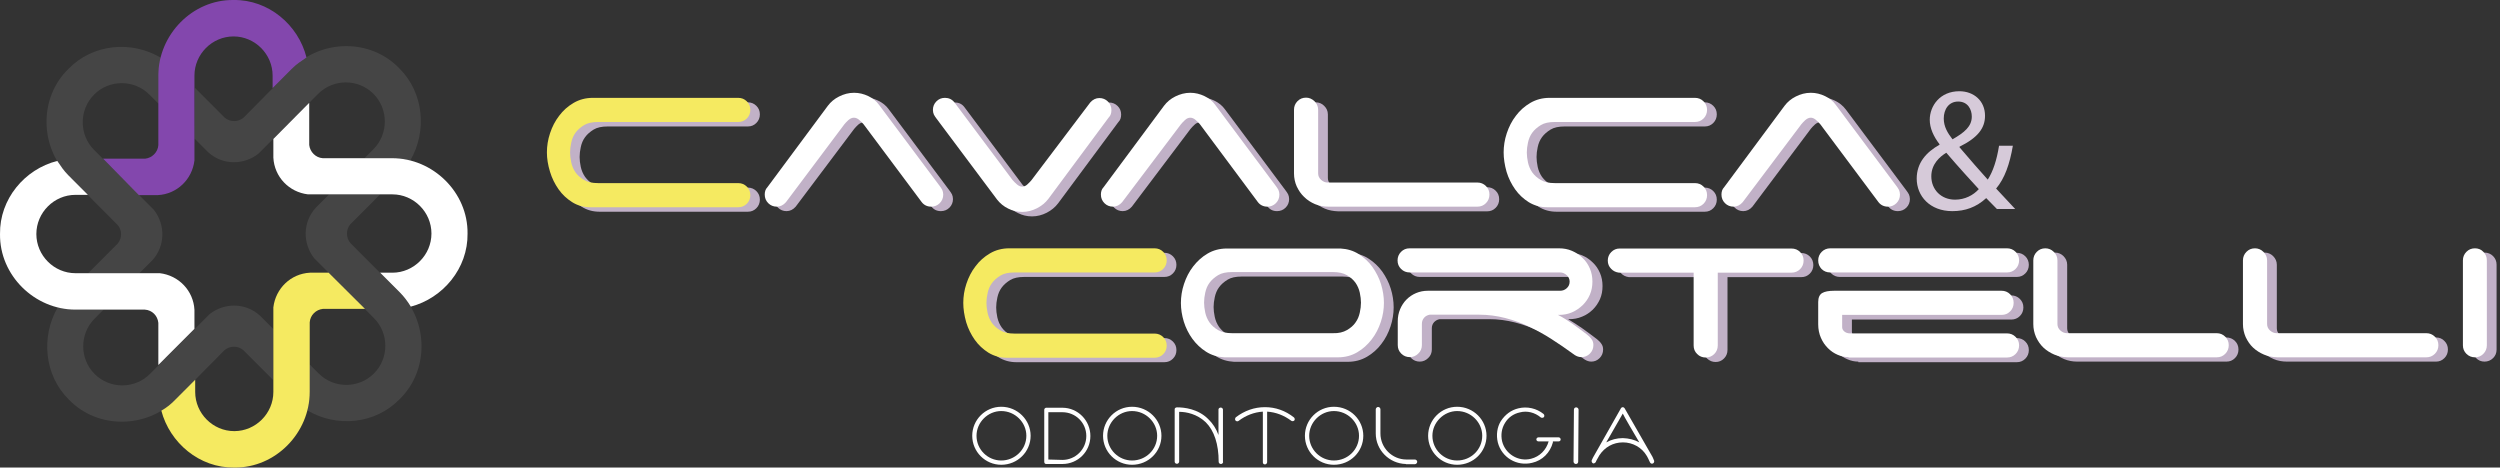 <svg width="262" height="49" viewBox="0 0 262 49" fill="none" xmlns="http://www.w3.org/2000/svg">
<rect x="0" y="0" width="262" height="49" fill="#333333" stroke="none"/>
<path d="M32.406 10.773V15.192C32.484 15.924 33.084 16.525 33.814 16.578H41.094C45.373 16.578 49.051 20.16 48.999 24.474C49.051 28.134 46.416 31.246 43.051 32.135C42.737 31.612 42.346 31.089 41.903 30.644L39.841 28.579H41.12C43.364 28.579 45.216 26.722 45.216 24.474C45.216 22.225 43.364 20.369 41.12 20.369H32.275C30.292 20.134 28.753 18.539 28.648 16.525V14.564L32.406 10.773Z" fill="white"/>
<path d="M10.802 16.63H15.211C15.942 16.552 16.542 15.95 16.594 15.218V7.923C16.594 3.635 20.169 -0.052 24.474 0.001C28.126 -0.052 31.257 2.589 32.118 6.014C31.544 6.407 31.101 6.694 30.605 7.191L28.57 9.23V7.923C28.57 5.675 26.718 3.818 24.474 3.818C22.23 3.818 20.378 5.675 20.378 7.923V16.813C20.143 18.8 18.551 20.343 16.542 20.447H14.559L10.802 16.63Z" fill="#8347AD"/>
<path d="M16.594 38.253V33.834C16.516 33.076 15.942 32.501 15.185 32.449H7.906C3.627 32.449 -0.051 28.866 0.001 24.526C-0.051 20.866 2.584 17.728 6.002 16.865C6.393 17.441 6.68 17.885 7.176 18.382L9.211 20.421H7.906C5.662 20.421 3.81 22.278 3.81 24.526C3.81 26.775 5.662 28.631 7.906 28.631H16.751C18.734 28.866 20.273 30.461 20.378 32.475V34.462L16.594 38.253Z" fill="white"/>
<path d="M38.25 32.37H33.84C33.11 32.449 32.51 33.024 32.458 33.782V41.077C32.458 45.365 28.883 49.051 24.552 48.999C20.899 49.051 17.795 46.411 16.907 43.038C17.455 42.724 17.951 42.332 18.395 41.861L20.456 39.796V41.077C20.456 43.325 22.308 45.182 24.552 45.182C26.796 45.182 28.648 43.325 28.648 41.077V32.213C28.883 30.226 30.475 28.683 32.484 28.579H34.441L38.25 32.37Z" fill="#F5EA61"/>
<g opacity="0.3">
<path d="M20.43 9.204L23.561 12.342C24.135 12.813 24.97 12.813 25.544 12.316L30.657 7.139C33.684 4.106 38.824 4.027 41.824 7.139C44.433 9.701 44.773 13.78 42.998 16.813C42.32 16.682 41.798 16.578 41.094 16.578H38.198L39.137 15.636C40.728 14.041 40.728 11.427 39.137 9.832C37.545 8.237 34.936 8.237 33.345 9.832C31.258 11.924 29.17 14.015 27.083 16.107C25.517 17.336 23.3 17.31 21.813 15.95L20.404 14.538L20.43 9.204Z" fill="white" fill-opacity="0.3"/>
<path d="M9.211 28.657L12.342 25.52C12.811 24.945 12.811 24.108 12.316 23.559L7.176 18.408C4.149 15.375 4.071 10.224 7.176 7.217C9.733 4.577 13.803 4.237 16.829 6.041C16.699 6.721 16.594 7.243 16.594 7.949V10.852L15.655 9.91C14.064 8.315 11.454 8.315 9.863 9.91C8.271 11.505 8.271 14.12 9.863 15.715C11.95 17.807 14.037 19.898 16.125 21.99C17.351 23.559 17.325 25.781 15.968 27.272L14.559 28.684L9.211 28.657Z" fill="white" fill-opacity="0.3"/>
<path d="M28.622 39.822L25.491 36.684C24.918 36.214 24.082 36.214 23.509 36.711L18.395 41.888C15.368 44.921 10.228 44.999 7.228 41.888C4.619 39.325 4.28 35.246 6.054 32.213C6.732 32.344 7.228 32.449 7.958 32.449H10.855L9.915 33.39C8.324 34.985 8.324 37.6 9.915 39.194C11.507 40.789 14.116 40.789 15.707 39.194C17.795 37.103 19.882 35.011 21.969 32.919C23.535 31.691 25.752 31.717 27.239 33.076L28.648 34.488L28.622 39.822Z" fill="white" fill-opacity="0.3"/>
<path d="M39.841 20.369L36.711 23.506C36.241 24.082 36.241 24.918 36.737 25.494L41.876 30.645C44.903 33.678 44.981 38.828 41.876 41.835C39.319 44.476 35.249 44.816 32.223 43.012C32.353 42.332 32.458 41.809 32.458 41.103V38.201L33.397 39.142C34.989 40.737 37.597 40.737 39.189 39.142C40.781 37.547 40.781 34.932 39.189 33.338C37.102 31.246 35.015 29.154 32.927 27.062C31.701 25.494 31.727 23.271 33.084 21.781L34.493 20.369H39.841Z" fill="white" fill-opacity="0.3"/>
</g>
<path d="M58.336 16.436C58.336 15.783 58.438 15.11 58.663 14.437C58.887 13.764 59.193 13.152 59.622 12.601C60.03 12.05 60.54 11.601 61.131 11.254C61.723 10.908 62.396 10.724 63.151 10.724H78.369C78.716 10.724 79.022 10.846 79.267 11.091C79.511 11.336 79.634 11.621 79.634 11.989C79.634 12.335 79.511 12.642 79.267 12.886C79.022 13.131 78.736 13.254 78.369 13.254H63.681C63.069 13.254 62.58 13.355 62.212 13.58C61.845 13.804 61.539 14.069 61.315 14.376C61.09 14.681 60.948 15.028 60.866 15.416C60.784 15.783 60.744 16.13 60.744 16.456C60.744 16.762 60.784 17.109 60.866 17.497C60.948 17.864 61.09 18.211 61.315 18.537C61.539 18.843 61.825 19.108 62.212 19.333C62.58 19.557 63.09 19.659 63.681 19.659H78.369C78.716 19.659 79.022 19.781 79.267 20.026C79.511 20.271 79.634 20.557 79.634 20.924C79.634 21.271 79.511 21.577 79.267 21.821C79.022 22.066 78.736 22.189 78.369 22.189H62.865C62.151 22.189 61.519 22.025 60.948 21.658C60.397 21.311 59.907 20.863 59.52 20.312C59.132 19.761 58.826 19.149 58.622 18.476C58.438 17.741 58.336 17.068 58.336 16.436Z" fill="#C1B1C7"/>
<path d="M83.388 21.658C83.122 21.964 82.796 22.127 82.429 22.127C82.082 22.127 81.776 22.005 81.531 21.76C81.286 21.515 81.164 21.23 81.164 20.863C81.164 20.557 81.246 20.291 81.429 20.108L87.774 11.56C88.08 11.152 88.467 10.826 88.957 10.581C89.446 10.336 89.977 10.194 90.528 10.194C91.058 10.194 91.548 10.316 92.017 10.54C92.486 10.765 92.874 11.071 93.159 11.479L99.504 19.965C99.606 20.087 99.687 20.23 99.769 20.373C99.83 20.516 99.871 20.679 99.871 20.863C99.871 21.209 99.748 21.515 99.504 21.76C99.259 22.005 98.953 22.127 98.606 22.127C98.177 22.127 97.851 21.964 97.606 21.638L91.527 13.519C91.405 13.376 91.262 13.233 91.078 13.07C90.895 12.907 90.711 12.825 90.507 12.825C90.324 12.825 90.12 12.907 89.936 13.07C89.752 13.233 89.61 13.396 89.508 13.519L83.388 21.658Z" fill="#C1B1C7"/>
<path d="M115.273 11.213C115.538 10.907 115.864 10.744 116.232 10.744C116.578 10.744 116.884 10.867 117.129 11.111C117.374 11.356 117.496 11.642 117.496 12.009C117.496 12.315 117.415 12.58 117.231 12.764L117.211 12.784L110.887 21.311C110.581 21.719 110.173 22.046 109.704 22.291C109.234 22.535 108.704 22.678 108.153 22.678C107.623 22.678 107.133 22.556 106.684 22.331C106.215 22.107 105.828 21.801 105.522 21.393L99.177 12.906C99.075 12.784 98.994 12.641 98.912 12.498C98.851 12.356 98.81 12.193 98.81 12.009C98.81 11.662 98.932 11.356 99.177 11.111C99.422 10.867 99.708 10.744 100.075 10.744C100.503 10.744 100.83 10.907 101.074 11.234L107.154 19.353C107.276 19.496 107.419 19.639 107.602 19.802C107.786 19.965 107.97 20.047 108.174 20.047C108.357 20.047 108.561 19.965 108.724 19.802C108.908 19.639 109.051 19.475 109.153 19.353L115.273 11.213Z" fill="#C1B1C7"/>
<path d="M118.618 21.658C118.353 21.964 118.027 22.127 117.66 22.127C117.313 22.127 117.007 22.005 116.762 21.76C116.517 21.515 116.395 21.23 116.395 20.863C116.395 20.557 116.476 20.291 116.66 20.108L123.004 11.56C123.29 11.152 123.698 10.826 124.187 10.581C124.677 10.336 125.207 10.194 125.758 10.194C126.289 10.194 126.778 10.316 127.247 10.54C127.717 10.765 128.104 11.071 128.39 11.479L134.734 19.965C134.836 20.087 134.918 20.23 134.999 20.373C135.061 20.516 135.101 20.679 135.101 20.863C135.101 21.209 134.979 21.515 134.734 21.76C134.489 22.005 134.183 22.127 133.837 22.127C133.408 22.127 133.082 21.964 132.837 21.638L126.758 13.519C126.635 13.376 126.472 13.233 126.309 13.07C126.125 12.907 125.942 12.825 125.738 12.825C125.554 12.825 125.35 12.907 125.187 13.07C125.003 13.233 124.861 13.396 124.759 13.519L118.618 21.658Z" fill="#C1B1C7"/>
<path d="M138.835 21.862C138.406 21.679 138.019 21.434 137.692 21.128C137.366 20.822 137.121 20.455 136.917 20.026C136.733 19.598 136.631 19.149 136.631 18.659V11.989C136.631 11.642 136.754 11.336 136.999 11.091C137.243 10.846 137.529 10.724 137.896 10.724C138.223 10.724 138.529 10.846 138.773 11.091C139.018 11.336 139.161 11.621 139.161 11.989V18.659C139.161 18.925 139.263 19.149 139.467 19.333C139.671 19.516 139.895 19.618 140.161 19.618H155.848C156.195 19.618 156.501 19.741 156.746 19.985C156.991 20.23 157.113 20.516 157.113 20.883C157.113 21.23 156.991 21.536 156.746 21.781C156.501 22.025 156.215 22.148 155.848 22.148H140.242C139.732 22.127 139.263 22.046 138.835 21.862Z" fill="#C1B1C7"/>
<path d="M158.602 16.436C158.602 15.783 158.704 15.11 158.929 14.437C159.153 13.764 159.459 13.152 159.887 12.601C160.295 12.05 160.805 11.601 161.397 11.254C161.989 10.908 162.662 10.724 163.417 10.724H178.655C179.002 10.724 179.308 10.846 179.553 11.091C179.798 11.336 179.92 11.621 179.92 11.989C179.92 12.335 179.798 12.642 179.553 12.886C179.308 13.131 179.022 13.254 178.655 13.254H163.967C163.355 13.254 162.866 13.355 162.499 13.58C162.131 13.804 161.825 14.069 161.601 14.376C161.377 14.681 161.234 15.028 161.152 15.416C161.071 15.783 161.03 16.13 161.03 16.456C161.03 16.762 161.071 17.109 161.152 17.497C161.234 17.864 161.377 18.211 161.601 18.537C161.825 18.843 162.111 19.108 162.499 19.333C162.866 19.557 163.355 19.659 163.967 19.659H178.655C179.002 19.659 179.308 19.781 179.553 20.026C179.798 20.271 179.92 20.557 179.92 20.924C179.92 21.271 179.798 21.577 179.553 21.821C179.308 22.066 179.022 22.189 178.655 22.189H163.151C162.437 22.189 161.805 22.025 161.234 21.658C160.683 21.311 160.193 20.863 159.806 20.312C159.418 19.761 159.112 19.149 158.908 18.476C158.704 17.741 158.602 17.068 158.602 16.436Z" fill="#C1B1C7"/>
<path d="M183.653 21.658C183.388 21.964 183.062 22.127 182.694 22.127C182.348 22.127 182.042 22.005 181.797 21.76C181.552 21.515 181.43 21.23 181.43 20.863C181.43 20.557 181.511 20.291 181.695 20.108L188.039 11.56C188.345 11.152 188.733 10.826 189.222 10.581C189.712 10.336 190.242 10.194 190.793 10.194C191.324 10.194 191.813 10.316 192.282 10.54C192.752 10.765 193.139 11.071 193.445 11.479L199.79 19.965C199.892 20.087 199.973 20.23 200.055 20.373C200.116 20.516 200.157 20.679 200.157 20.863C200.157 21.209 200.034 21.515 199.79 21.76C199.545 22.005 199.239 22.127 198.892 22.127C198.484 22.127 198.137 21.964 197.892 21.638L191.793 13.498C191.67 13.355 191.528 13.213 191.344 13.05C191.16 12.886 190.977 12.805 190.773 12.805C190.569 12.805 190.385 12.886 190.202 13.05C190.018 13.213 189.875 13.376 189.773 13.498L183.653 21.658Z" fill="#C1B1C7"/>
<path d="M101.972 32.205C101.972 31.552 102.074 30.879 102.298 30.206C102.523 29.532 102.829 28.921 103.257 28.37C103.665 27.819 104.175 27.37 104.767 27.023C105.358 26.677 106.032 26.493 106.786 26.493H122.025C122.372 26.493 122.678 26.615 122.923 26.86C123.168 27.105 123.29 27.411 123.29 27.758C123.29 28.105 123.168 28.41 122.923 28.655C122.678 28.9 122.392 29.023 122.025 29.023H107.337C106.725 29.023 106.236 29.125 105.868 29.349C105.501 29.573 105.195 29.838 104.971 30.145C104.746 30.451 104.604 30.797 104.522 31.185C104.44 31.552 104.4 31.899 104.4 32.225C104.4 32.531 104.44 32.878 104.522 33.266C104.604 33.633 104.746 33.98 104.971 34.306C105.195 34.612 105.481 34.877 105.868 35.102C106.236 35.326 106.725 35.428 107.337 35.428H122.025C122.372 35.428 122.678 35.55 122.923 35.795C123.168 36.04 123.29 36.326 123.29 36.693C123.29 37.04 123.168 37.346 122.923 37.59C122.678 37.835 122.392 37.958 122.025 37.958H106.521C105.807 37.958 105.175 37.774 104.624 37.427C104.073 37.081 103.584 36.632 103.196 36.081C102.808 35.53 102.502 34.918 102.298 34.245C102.074 33.511 101.972 32.858 101.972 32.205Z" fill="#C1B1C7"/>
<path d="M146.056 32.205C146.056 32.858 145.954 33.531 145.73 34.204C145.505 34.877 145.199 35.489 144.771 36.04C144.363 36.591 143.853 37.04 143.261 37.387C142.67 37.733 141.997 37.917 141.242 37.917H129.328C128.614 37.876 127.982 37.693 127.431 37.325C126.88 36.979 126.391 36.53 126.003 35.979C125.616 35.449 125.31 34.837 125.106 34.184C124.902 33.531 124.8 32.878 124.8 32.225C124.8 31.573 124.902 30.899 125.126 30.226C125.35 29.553 125.656 28.941 126.085 28.39C126.493 27.839 127.003 27.391 127.594 27.044C128.186 26.697 128.859 26.513 129.614 26.513H141.527C142.241 26.554 142.874 26.738 143.425 27.105C143.975 27.452 144.465 27.921 144.853 28.451C145.24 29.002 145.546 29.594 145.75 30.247C145.954 30.899 146.056 31.552 146.056 32.205ZM142.16 35.061C142.547 34.837 142.833 34.571 143.057 34.265C143.282 33.959 143.425 33.613 143.506 33.225C143.588 32.858 143.629 32.511 143.629 32.185C143.629 31.879 143.588 31.532 143.506 31.144C143.425 30.777 143.282 30.43 143.057 30.104C142.833 29.798 142.547 29.533 142.16 29.308C141.772 29.084 141.283 28.982 140.691 28.982H130.124C129.512 28.982 129.022 29.084 128.655 29.308C128.288 29.533 127.982 29.798 127.758 30.104C127.533 30.41 127.39 30.757 127.309 31.144C127.227 31.511 127.186 31.858 127.186 32.185C127.186 32.491 127.227 32.837 127.309 33.225C127.39 33.592 127.533 33.939 127.758 34.265C127.982 34.571 128.268 34.837 128.655 35.061C129.022 35.285 129.532 35.387 130.124 35.387H140.691C141.303 35.387 141.793 35.285 142.16 35.061Z" fill="#C1B1C7"/>
<path d="M165.824 34.408C166.313 34.755 166.803 35.122 167.313 35.51C167.496 35.653 167.68 35.816 167.802 35.999C167.945 36.183 168.006 36.387 168.006 36.632C168.006 36.978 167.884 37.285 167.639 37.529C167.394 37.774 167.109 37.897 166.762 37.897C166.456 37.897 166.171 37.774 165.865 37.529C165.151 36.999 164.416 36.509 163.661 36.02C162.907 35.53 162.131 35.102 161.315 34.714C160.499 34.327 159.663 34.02 158.786 33.796C157.909 33.572 157.011 33.449 156.073 33.449H150.871C150.646 33.49 150.463 33.592 150.299 33.755C150.136 33.939 150.055 34.143 150.055 34.408V36.632C150.055 36.978 149.932 37.285 149.667 37.529C149.422 37.774 149.116 37.897 148.79 37.897C148.443 37.897 148.137 37.774 147.892 37.529C147.647 37.285 147.525 36.999 147.525 36.632V34.123C147.525 33.694 147.607 33.266 147.77 32.878C147.933 32.49 148.157 32.144 148.443 31.858C148.729 31.573 149.055 31.348 149.443 31.185C149.83 31.022 150.238 30.94 150.687 30.94H164.539C164.804 30.94 165.028 30.838 165.232 30.675C165.436 30.491 165.538 30.267 165.538 29.981C165.538 29.716 165.436 29.492 165.232 29.308C165.028 29.125 164.804 29.023 164.539 29.023H148.79C148.443 29.023 148.137 28.9 147.892 28.655C147.647 28.41 147.525 28.125 147.525 27.758C147.525 27.411 147.647 27.105 147.892 26.86C148.137 26.615 148.443 26.493 148.79 26.493H164.437C164.926 26.493 165.375 26.595 165.803 26.758C166.232 26.942 166.599 27.186 166.925 27.513C167.252 27.819 167.496 28.186 167.68 28.614C167.864 29.043 167.945 29.492 167.945 29.981C167.945 30.471 167.864 30.92 167.68 31.348C167.496 31.756 167.252 32.123 166.925 32.45C166.599 32.756 166.232 33.021 165.803 33.184C165.375 33.368 164.926 33.449 164.437 33.449H164.335C164.865 33.755 165.334 34.082 165.824 34.408Z" fill="#C1B1C7"/>
<path d="M189.671 26.881C189.916 27.125 190.038 27.431 190.038 27.778C190.038 28.125 189.916 28.431 189.671 28.676C189.426 28.921 189.141 29.043 188.774 29.043H181.042V36.673C181.042 37.019 180.92 37.325 180.675 37.57C180.43 37.815 180.145 37.937 179.798 37.937C179.451 37.937 179.145 37.815 178.9 37.57C178.655 37.325 178.533 37.04 178.533 36.673V29.043H170.699C170.393 29.002 170.108 28.88 169.883 28.635C169.659 28.39 169.537 28.125 169.537 27.778C169.537 27.431 169.659 27.125 169.904 26.881C170.149 26.636 170.434 26.513 170.781 26.513H188.753C189.12 26.513 189.426 26.636 189.671 26.881Z" fill="#C1B1C7"/>
<path d="M191.568 27.758C191.568 27.411 191.691 27.105 191.936 26.86C192.18 26.615 192.486 26.493 192.833 26.493H211.356C211.703 26.493 212.009 26.615 212.254 26.86C212.499 27.105 212.621 27.411 212.621 27.758C212.621 28.105 212.499 28.41 212.254 28.655C212.009 28.9 211.724 29.023 211.356 29.023H192.813C192.466 29.023 192.16 28.9 191.915 28.655C191.691 28.41 191.568 28.105 191.568 27.758ZM194.751 37.897C194.363 37.897 193.976 37.815 193.608 37.652C193.221 37.489 192.894 37.264 192.588 36.958C192.282 36.652 192.038 36.305 191.854 35.897C191.67 35.469 191.568 35 191.568 34.49V32.144C191.568 31.674 191.711 31.369 191.976 31.205C192.242 31.042 192.67 30.96 193.241 30.96H210.785C211.132 30.96 211.438 31.083 211.683 31.328C211.928 31.573 212.05 31.858 212.05 32.225C212.05 32.572 211.928 32.878 211.683 33.123C211.438 33.368 211.132 33.49 210.785 33.49H194.078V34.775C194.078 34.959 194.159 35.102 194.302 35.224C194.445 35.346 194.649 35.428 194.894 35.428H211.356C211.703 35.428 212.009 35.55 212.254 35.795C212.499 36.04 212.621 36.326 212.621 36.693C212.621 37.04 212.499 37.346 212.254 37.59C212.009 37.835 211.724 37.958 211.356 37.958H194.751V37.897Z" fill="#C1B1C7"/>
<path d="M216.314 37.631C215.885 37.448 215.498 37.203 215.171 36.877C214.845 36.571 214.6 36.203 214.396 35.775C214.192 35.367 214.11 34.898 214.11 34.408V27.737C214.11 27.391 214.233 27.085 214.478 26.84C214.722 26.595 215.028 26.473 215.375 26.473C215.702 26.473 216.008 26.595 216.252 26.84C216.497 27.085 216.64 27.391 216.64 27.737V34.408C216.64 34.673 216.742 34.898 216.946 35.081C217.15 35.265 217.374 35.367 217.64 35.367H233.327C233.674 35.367 233.98 35.489 234.225 35.734C234.47 35.979 234.592 36.265 234.592 36.632C234.592 36.979 234.47 37.285 234.225 37.529C233.98 37.774 233.694 37.897 233.327 37.897H217.701C217.211 37.897 216.762 37.815 216.314 37.631Z" fill="#C1B1C7"/>
<path d="M238.284 37.631C237.856 37.448 237.468 37.203 237.142 36.877C236.816 36.571 236.571 36.203 236.367 35.775C236.183 35.367 236.081 34.898 236.081 34.408V27.737C236.081 27.391 236.204 27.085 236.448 26.84C236.693 26.595 236.979 26.473 237.346 26.473C237.672 26.473 237.978 26.595 238.223 26.84C238.468 27.085 238.611 27.391 238.611 27.737V34.408C238.611 34.673 238.713 34.898 238.917 35.081C239.121 35.265 239.345 35.367 239.61 35.367H255.298C255.645 35.367 255.951 35.489 256.175 35.734C256.42 35.979 256.542 36.265 256.542 36.632C256.542 36.979 256.42 37.285 256.175 37.529C255.93 37.774 255.645 37.897 255.298 37.897H239.692C239.182 37.897 238.713 37.815 238.284 37.631Z" fill="#C1B1C7"/>
<path d="M261.275 37.529C261.03 37.774 260.724 37.897 260.377 37.897C260.031 37.897 259.725 37.774 259.5 37.529C259.255 37.285 259.133 36.999 259.133 36.632V27.737C259.133 27.391 259.255 27.085 259.5 26.84C259.745 26.595 260.031 26.473 260.377 26.473C260.724 26.473 261.03 26.595 261.275 26.84C261.52 27.085 261.642 27.391 261.642 27.737V36.632C261.642 36.999 261.52 37.285 261.275 37.529Z" fill="#C1B1C7"/>
<path d="M209.296 21.923C208.949 21.577 208.623 21.23 208.154 20.761C207.113 21.719 205.95 22.127 204.604 22.127C202.238 22.127 200.871 20.536 200.871 18.721C200.871 17.068 201.87 15.946 203.258 15.171V15.11C202.646 14.314 202.238 13.437 202.238 12.56C202.238 11.091 203.319 9.561 205.338 9.561C206.848 9.561 208.031 10.561 208.031 12.131C208.031 13.417 207.297 14.416 205.359 15.375V15.436C206.379 16.64 207.542 17.966 208.317 18.823C208.868 17.966 209.255 16.803 209.5 15.273H210.948C210.622 17.191 210.092 18.7 209.194 19.761C209.847 20.455 210.479 21.128 211.193 21.903H209.296V21.923ZM204.89 20.924C205.93 20.924 206.807 20.455 207.378 19.822C206.664 19.047 205.298 17.558 203.972 16.007C203.298 16.415 202.401 17.191 202.401 18.476C202.401 19.863 203.421 20.924 204.89 20.924ZM205.216 10.642C204.216 10.642 203.706 11.479 203.706 12.417C203.706 13.274 204.114 13.947 204.624 14.6C205.869 13.886 206.644 13.253 206.644 12.213C206.644 11.479 206.236 10.642 205.216 10.642Z" fill="#D6CAD9"/>
<path d="M57.316 15.967C57.316 15.314 57.419 14.641 57.643 13.967C57.867 13.294 58.173 12.682 58.602 12.131C59.01 11.581 59.52 11.132 60.111 10.785C60.703 10.438 61.376 10.255 62.131 10.255H77.37C77.716 10.255 78.022 10.377 78.267 10.622C78.512 10.867 78.635 11.173 78.635 11.519C78.635 11.866 78.512 12.172 78.267 12.417C78.022 12.662 77.716 12.784 77.37 12.784H62.682C62.07 12.784 61.58 12.886 61.213 13.111C60.846 13.335 60.54 13.6 60.315 13.906C60.091 14.212 59.948 14.559 59.867 14.947C59.785 15.314 59.744 15.661 59.744 15.987C59.744 16.293 59.785 16.64 59.867 17.027C59.948 17.395 60.091 17.741 60.315 18.068C60.54 18.374 60.825 18.639 61.213 18.863C61.58 19.088 62.07 19.19 62.682 19.19H77.37C77.716 19.19 78.022 19.312 78.267 19.557C78.512 19.802 78.635 20.087 78.635 20.455C78.635 20.801 78.512 21.107 78.267 21.352C78.022 21.597 77.716 21.719 77.37 21.719H61.866C61.152 21.719 60.519 21.536 59.968 21.189C59.418 20.842 58.928 20.393 58.541 19.843C58.153 19.292 57.847 18.68 57.643 18.007C57.419 17.272 57.316 16.619 57.316 15.967Z" fill="#F5EA61"/>
<path d="M82.368 21.189C82.102 21.495 81.776 21.658 81.409 21.658C81.062 21.658 80.756 21.536 80.511 21.291C80.266 21.046 80.144 20.74 80.144 20.393C80.144 20.087 80.225 19.822 80.409 19.639L86.754 11.091C87.059 10.683 87.447 10.357 87.937 10.112C88.426 9.867 88.936 9.724 89.507 9.724C90.038 9.724 90.528 9.847 90.997 10.071C91.466 10.295 91.853 10.601 92.139 11.009L98.484 19.496C98.585 19.618 98.667 19.761 98.749 19.904C98.81 20.047 98.851 20.21 98.851 20.393C98.851 20.74 98.728 21.046 98.484 21.291C98.239 21.536 97.933 21.658 97.586 21.658C97.178 21.658 96.831 21.495 96.586 21.169L90.507 13.029C90.385 12.886 90.242 12.743 90.058 12.58C89.875 12.417 89.691 12.335 89.487 12.335C89.303 12.335 89.1 12.417 88.916 12.58C88.732 12.743 88.59 12.907 88.487 13.029L82.368 21.189Z" fill="white"/>
<path d="M114.253 10.744C114.518 10.438 114.844 10.275 115.211 10.275C115.558 10.275 115.864 10.397 116.109 10.642C116.354 10.887 116.476 11.193 116.476 11.54C116.476 11.846 116.395 12.111 116.211 12.295L116.191 12.315L109.867 20.842C109.561 21.25 109.153 21.577 108.683 21.821C108.194 22.066 107.684 22.209 107.133 22.209C106.603 22.209 106.113 22.087 105.664 21.862C105.195 21.638 104.807 21.311 104.501 20.924L98.137 12.417C98.035 12.295 97.953 12.152 97.871 12.009C97.81 11.866 97.769 11.703 97.769 11.519C97.769 11.173 97.892 10.867 98.137 10.622C98.382 10.377 98.667 10.255 99.034 10.255C99.442 10.255 99.789 10.418 100.034 10.744L106.113 18.863C106.235 19.006 106.378 19.149 106.562 19.312C106.745 19.475 106.929 19.557 107.133 19.557C107.317 19.557 107.521 19.475 107.684 19.312C107.867 19.149 108.01 18.986 108.112 18.863L114.253 10.744Z" fill="white"/>
<path d="M117.598 21.189C117.333 21.495 117.007 21.658 116.639 21.658C116.293 21.658 115.987 21.536 115.742 21.291C115.497 21.046 115.375 20.74 115.375 20.393C115.375 20.087 115.456 19.822 115.64 19.639L121.984 11.091C122.29 10.683 122.678 10.357 123.167 10.112C123.657 9.867 124.187 9.724 124.738 9.724C125.269 9.724 125.758 9.847 126.227 10.071C126.697 10.295 127.084 10.601 127.37 11.009L133.714 19.496C133.816 19.618 133.898 19.761 133.979 19.904C134.041 20.047 134.081 20.21 134.081 20.393C134.081 20.74 133.959 21.046 133.714 21.291C133.469 21.536 133.163 21.658 132.817 21.658C132.409 21.658 132.062 21.495 131.817 21.169L125.758 13.029C125.636 12.886 125.493 12.743 125.309 12.58C125.126 12.417 124.942 12.335 124.738 12.335C124.555 12.335 124.351 12.417 124.187 12.58C124.004 12.743 123.861 12.907 123.759 13.029L117.598 21.189Z" fill="white"/>
<path d="M137.815 21.393C137.386 21.209 136.999 20.965 136.672 20.638C136.346 20.332 136.101 19.965 135.897 19.537C135.713 19.129 135.611 18.659 135.611 18.17V11.499C135.611 11.152 135.734 10.846 135.979 10.601C136.223 10.357 136.509 10.234 136.876 10.234C137.203 10.234 137.488 10.357 137.753 10.601C137.998 10.846 138.141 11.152 138.141 11.499V18.17C138.141 18.435 138.243 18.659 138.447 18.843C138.651 19.027 138.875 19.129 139.141 19.129H154.828C155.175 19.129 155.481 19.251 155.726 19.496C155.971 19.741 156.093 20.026 156.093 20.393C156.093 20.74 155.971 21.046 155.726 21.291C155.481 21.536 155.195 21.658 154.828 21.658H139.222C138.712 21.658 138.263 21.577 137.815 21.393Z" fill="white"/>
<path d="M157.582 15.967C157.582 15.314 157.684 14.641 157.909 13.967C158.133 13.294 158.439 12.682 158.867 12.131C159.275 11.581 159.785 11.132 160.377 10.785C160.969 10.438 161.642 10.255 162.397 10.255H177.635C177.982 10.255 178.288 10.377 178.533 10.622C178.778 10.867 178.9 11.173 178.9 11.519C178.9 11.866 178.778 12.172 178.533 12.417C178.288 12.662 177.982 12.784 177.635 12.784H162.947C162.335 12.784 161.846 12.886 161.479 13.111C161.111 13.335 160.805 13.6 160.581 13.906C160.357 14.212 160.214 14.559 160.132 14.947C160.051 15.314 160.01 15.661 160.01 15.987C160.01 16.293 160.051 16.64 160.132 17.027C160.214 17.395 160.357 17.741 160.581 18.068C160.805 18.374 161.091 18.639 161.479 18.863C161.846 19.088 162.335 19.19 162.947 19.19H177.635C177.982 19.19 178.288 19.312 178.533 19.557C178.778 19.802 178.9 20.087 178.9 20.455C178.9 20.801 178.778 21.107 178.533 21.352C178.288 21.597 177.982 21.719 177.635 21.719H162.131C161.417 21.719 160.785 21.536 160.214 21.189C159.663 20.842 159.173 20.393 158.786 19.843C158.398 19.292 158.092 18.68 157.888 18.007C157.684 17.272 157.582 16.619 157.582 15.967Z" fill="white"/>
<path d="M182.633 21.189C182.368 21.495 182.042 21.658 181.674 21.658C181.328 21.658 181.022 21.536 180.777 21.291C180.532 21.046 180.41 20.74 180.41 20.393C180.41 20.087 180.491 19.822 180.675 19.639L187.019 11.091C187.325 10.683 187.713 10.357 188.202 10.112C188.692 9.867 189.202 9.724 189.773 9.724C190.304 9.724 190.793 9.847 191.262 10.071C191.732 10.295 192.119 10.601 192.405 11.009L198.749 19.496C198.851 19.618 198.933 19.761 199.014 19.904C199.076 20.047 199.116 20.21 199.116 20.393C199.116 20.74 198.994 21.046 198.749 21.291C198.504 21.536 198.198 21.658 197.852 21.658C197.444 21.658 197.097 21.495 196.852 21.169L190.773 13.029C190.65 12.886 190.508 12.743 190.324 12.58C190.14 12.417 189.957 12.335 189.773 12.335C189.59 12.335 189.386 12.417 189.202 12.58C189.018 12.743 188.876 12.907 188.774 13.029L182.633 21.189Z" fill="white"/>
<path d="M100.952 31.736C100.952 31.083 101.054 30.41 101.278 29.737C101.503 29.063 101.809 28.451 102.237 27.901C102.645 27.35 103.155 26.901 103.747 26.554C104.338 26.207 105.011 26.024 105.766 26.024H121.005C121.352 26.024 121.658 26.146 121.903 26.391C122.147 26.636 122.27 26.921 122.27 27.289C122.27 27.635 122.147 27.941 121.903 28.186C121.658 28.431 121.352 28.553 121.005 28.553H106.317C105.705 28.553 105.215 28.655 104.848 28.88C104.481 29.104 104.175 29.369 103.951 29.675C103.726 29.981 103.583 30.328 103.502 30.716C103.42 31.083 103.379 31.43 103.379 31.756C103.379 32.062 103.42 32.409 103.502 32.797C103.583 33.164 103.726 33.511 103.951 33.837C104.175 34.143 104.461 34.408 104.848 34.633C105.215 34.857 105.705 34.959 106.317 34.959H121.005C121.352 34.959 121.658 35.081 121.903 35.326C122.147 35.571 122.27 35.857 122.27 36.224C122.27 36.571 122.147 36.877 121.903 37.121C121.658 37.366 121.352 37.489 121.005 37.489H105.501C104.787 37.489 104.155 37.305 103.583 36.958C103.033 36.611 102.543 36.163 102.155 35.612C101.768 35.061 101.462 34.449 101.258 33.776C101.054 33.041 100.952 32.389 100.952 31.736Z" fill="#F5EA61"/>
<path d="M145.036 31.736C145.036 32.389 144.934 33.062 144.71 33.735C144.485 34.408 144.179 35.02 143.751 35.571C143.323 36.122 142.833 36.571 142.241 36.917C141.65 37.264 140.977 37.448 140.222 37.448H128.308C127.594 37.407 126.962 37.223 126.391 36.856C125.84 36.509 125.35 36.04 124.963 35.51C124.575 34.979 124.269 34.367 124.065 33.715C123.861 33.041 123.759 32.389 123.759 31.756C123.759 31.103 123.861 30.43 124.085 29.757C124.31 29.084 124.616 28.472 125.044 27.921C125.473 27.37 125.962 26.921 126.554 26.575C127.145 26.228 127.819 26.044 128.573 26.044H140.487C141.201 26.085 141.833 26.269 142.405 26.636C142.955 27.003 143.445 27.431 143.833 27.982C144.22 28.533 144.526 29.125 144.73 29.777C144.934 30.451 145.036 31.103 145.036 31.736ZM141.16 34.592C141.548 34.367 141.854 34.102 142.058 33.796C142.282 33.49 142.425 33.143 142.507 32.756C142.588 32.389 142.629 32.042 142.629 31.715C142.629 31.409 142.588 31.063 142.507 30.675C142.425 30.308 142.282 29.961 142.058 29.635C141.833 29.329 141.548 29.063 141.16 28.839C140.773 28.615 140.283 28.513 139.691 28.513H129.124C128.512 28.513 128.023 28.615 127.655 28.839C127.288 29.063 126.982 29.329 126.758 29.635C126.533 29.941 126.391 30.287 126.309 30.675C126.227 31.042 126.187 31.389 126.187 31.715C126.187 32.021 126.227 32.368 126.309 32.756C126.391 33.123 126.533 33.47 126.758 33.796C126.982 34.102 127.268 34.367 127.655 34.592C128.023 34.816 128.533 34.918 129.124 34.918H139.691C140.283 34.939 140.773 34.816 141.16 34.592Z" fill="white"/>
<path d="M164.804 33.939C165.293 34.286 165.783 34.653 166.293 35.041C166.476 35.183 166.66 35.347 166.783 35.53C166.925 35.714 166.987 35.918 166.987 36.163C166.987 36.509 166.864 36.815 166.619 37.06C166.374 37.305 166.069 37.427 165.722 37.427C165.416 37.427 165.13 37.305 164.824 37.06C164.11 36.53 163.376 36.04 162.621 35.551C161.866 35.061 161.091 34.633 160.275 34.245C159.459 33.857 158.623 33.551 157.745 33.327C156.868 33.103 155.971 32.98 155.032 32.98H149.83C149.606 33.021 149.402 33.123 149.259 33.286C149.096 33.47 149.014 33.674 149.014 33.939V36.163C149.014 36.509 148.892 36.815 148.627 37.06C148.382 37.305 148.076 37.427 147.749 37.427C147.403 37.427 147.097 37.305 146.852 37.06C146.607 36.815 146.485 36.53 146.485 36.163V33.653C146.485 33.225 146.566 32.797 146.729 32.409C146.893 32.021 147.117 31.675 147.403 31.389C147.688 31.103 148.015 30.879 148.402 30.716C148.79 30.553 149.198 30.471 149.647 30.471H163.498C163.763 30.471 163.988 30.389 164.192 30.206C164.396 30.022 164.498 29.798 164.498 29.512C164.498 29.247 164.396 29.023 164.192 28.839C163.988 28.655 163.763 28.553 163.498 28.553H147.729C147.382 28.553 147.076 28.431 146.831 28.186C146.587 27.941 146.464 27.656 146.464 27.289C146.464 26.942 146.587 26.636 146.831 26.391C147.076 26.146 147.362 26.024 147.729 26.024H163.376C163.865 26.024 164.314 26.105 164.743 26.289C165.171 26.473 165.538 26.717 165.865 27.044C166.191 27.35 166.436 27.717 166.619 28.145C166.803 28.574 166.885 29.023 166.885 29.512C166.885 30.002 166.803 30.451 166.619 30.879C166.436 31.307 166.191 31.654 165.865 31.981C165.538 32.287 165.171 32.552 164.743 32.735C164.314 32.919 163.865 33.001 163.376 33.001H163.274C163.845 33.286 164.314 33.613 164.804 33.939Z" fill="white"/>
<path d="M188.651 26.411C188.896 26.656 189.018 26.942 189.018 27.309C189.018 27.656 188.896 27.962 188.651 28.207C188.406 28.451 188.1 28.574 187.754 28.574H180.022V36.203C180.022 36.55 179.9 36.856 179.655 37.101C179.41 37.346 179.104 37.468 178.757 37.468C178.411 37.468 178.105 37.346 177.86 37.101C177.615 36.856 177.493 36.571 177.493 36.203V28.574H169.659C169.353 28.533 169.067 28.411 168.843 28.166C168.619 27.941 168.496 27.656 168.496 27.309C168.496 26.962 168.619 26.656 168.863 26.411C169.108 26.167 169.394 26.044 169.741 26.044H187.713C188.121 26.044 188.406 26.167 188.651 26.411Z" fill="white"/>
<path d="M190.548 27.289C190.548 26.942 190.671 26.636 190.916 26.391C191.16 26.146 191.466 26.024 191.813 26.024H210.336C210.683 26.024 210.989 26.146 211.234 26.391C211.479 26.636 211.601 26.921 211.601 27.289C211.601 27.635 211.479 27.941 211.234 28.186C210.989 28.431 210.683 28.553 210.336 28.553H191.793C191.446 28.553 191.14 28.431 190.895 28.186C190.671 27.941 190.548 27.656 190.548 27.289ZM193.731 37.427C193.343 37.427 192.956 37.346 192.588 37.183C192.201 37.019 191.874 36.795 191.568 36.489C191.262 36.183 191.018 35.836 190.834 35.408C190.65 35 190.548 34.51 190.548 34V31.654C190.548 31.185 190.691 30.879 190.956 30.716C191.222 30.553 191.65 30.471 192.221 30.471H209.765C210.112 30.471 210.418 30.593 210.663 30.838C210.908 31.083 211.03 31.389 211.03 31.736C211.03 32.083 210.908 32.389 210.663 32.633C210.418 32.878 210.132 33.001 209.765 33.001H193.058V34.286C193.058 34.469 193.139 34.612 193.282 34.735C193.425 34.857 193.629 34.939 193.874 34.939H210.336C210.683 34.939 210.989 35.061 211.234 35.306C211.479 35.551 211.601 35.836 211.601 36.203C211.601 36.55 211.479 36.856 211.234 37.101C210.989 37.346 210.683 37.468 210.336 37.468H193.731V37.427Z" fill="white"/>
<path d="M215.293 37.162C214.865 36.979 214.477 36.734 214.151 36.428C213.825 36.122 213.58 35.755 213.376 35.326C213.192 34.898 213.09 34.449 213.09 33.959V27.289C213.09 26.942 213.213 26.636 213.457 26.391C213.702 26.146 213.988 26.024 214.355 26.024C214.681 26.024 214.987 26.146 215.232 26.391C215.477 26.636 215.62 26.921 215.62 27.289V33.959C215.62 34.225 215.722 34.449 215.926 34.633C216.13 34.816 216.354 34.918 216.619 34.918H232.307C232.654 34.918 232.96 35.041 233.205 35.285C233.449 35.53 233.572 35.816 233.572 36.183C233.572 36.53 233.449 36.836 233.205 37.081C232.96 37.325 232.674 37.448 232.307 37.448H216.681C216.191 37.427 215.742 37.346 215.293 37.162Z" fill="white"/>
<path d="M237.264 37.162C236.836 36.979 236.448 36.734 236.122 36.428C235.795 36.122 235.551 35.755 235.347 35.326C235.163 34.898 235.061 34.449 235.061 33.959V27.289C235.061 26.942 235.183 26.636 235.428 26.391C235.673 26.146 235.959 26.024 236.326 26.024C236.652 26.024 236.958 26.146 237.203 26.391C237.448 26.636 237.591 26.921 237.591 27.289V33.959C237.591 34.225 237.693 34.449 237.897 34.633C238.101 34.816 238.325 34.918 238.59 34.918H254.278C254.625 34.918 254.931 35.041 255.175 35.285C255.42 35.53 255.543 35.816 255.543 36.183C255.543 36.53 255.42 36.836 255.175 37.081C254.931 37.325 254.625 37.448 254.278 37.448H238.672C238.162 37.427 237.693 37.346 237.264 37.162Z" fill="white"/>
<path d="M260.255 37.081C260.01 37.325 259.725 37.448 259.378 37.448C259.031 37.448 258.725 37.325 258.48 37.081C258.236 36.836 258.113 36.55 258.113 36.183V27.289C258.113 26.942 258.236 26.636 258.48 26.391C258.725 26.146 259.011 26.024 259.378 26.024C259.725 26.024 260.031 26.146 260.255 26.391C260.5 26.636 260.622 26.921 260.622 27.289V36.183C260.622 36.53 260.5 36.836 260.255 37.081Z" fill="white"/>
<path d="M108.01 45.669C108.01 47.342 106.644 48.709 104.93 48.709C103.257 48.709 101.89 47.342 101.89 45.669C101.89 43.996 103.257 42.629 104.93 42.629C106.644 42.629 108.01 44.017 108.01 45.669ZM107.562 45.669C107.562 44.261 106.378 43.078 104.93 43.078C103.522 43.078 102.339 44.261 102.339 45.669C102.339 47.117 103.522 48.26 104.93 48.26C106.358 48.26 107.562 47.117 107.562 45.669Z" fill="white"/>
<path d="M111.336 42.731C112.968 42.731 114.273 44.078 114.273 45.689C114.273 47.321 112.968 48.627 111.336 48.627H109.642C109.5 48.627 109.438 48.525 109.438 48.382V42.935C109.438 42.833 109.54 42.731 109.642 42.731H111.336ZM109.867 43.2V48.158C110.193 48.158 111.336 48.199 111.336 48.199C112.723 48.199 113.845 47.077 113.845 45.689C113.845 44.302 112.723 43.2 111.336 43.2H109.867Z" fill="white"/>
<path d="M121.719 45.669C121.719 47.342 120.352 48.709 118.639 48.709C116.966 48.709 115.599 47.342 115.599 45.669C115.599 43.996 116.966 42.629 118.639 42.629C120.352 42.629 121.719 44.017 121.719 45.669ZM121.27 45.669C121.27 44.261 120.087 43.078 118.639 43.078C117.231 43.078 116.048 44.261 116.048 45.669C116.048 47.117 117.231 48.26 118.639 48.26C120.087 48.26 121.27 47.117 121.27 45.669Z" fill="white"/>
<path d="M128.186 48.403C128.186 48.505 128.084 48.627 127.962 48.627C127.819 48.627 127.717 48.525 127.717 48.403C127.717 46.546 127.248 45.139 126.37 44.261C125.452 43.384 124.33 43.16 123.576 43.16V48.382C123.576 48.484 123.474 48.606 123.351 48.606C123.208 48.606 123.106 48.505 123.106 48.382V42.895C123.106 42.691 123.351 42.691 123.351 42.691C124.086 42.691 125.554 42.833 126.636 43.935C127.084 44.363 127.452 44.914 127.696 45.587V42.915C127.696 42.813 127.798 42.711 127.941 42.711C128.043 42.711 128.166 42.813 128.166 42.915V48.403H128.186Z" fill="white"/>
<path d="M132.572 42.67C133.673 42.67 134.714 43.037 135.611 43.751C135.693 43.833 135.713 43.976 135.652 44.057C135.55 44.159 135.428 44.159 135.326 44.098C134.591 43.547 133.735 43.2 132.796 43.139V48.443C132.796 48.545 132.694 48.668 132.572 48.668C132.409 48.668 132.347 48.566 132.347 48.443V43.139C131.409 43.2 130.552 43.547 129.818 44.098C129.736 44.18 129.553 44.18 129.471 44.057C129.41 43.976 129.43 43.833 129.512 43.731C130.43 43.037 131.45 42.67 132.572 42.67Z" fill="white"/>
<path d="M142.874 45.669C142.874 47.342 141.507 48.709 139.793 48.709C138.121 48.709 136.754 47.342 136.754 45.669C136.754 43.996 138.121 42.629 139.793 42.629C141.527 42.629 142.874 44.017 142.874 45.669ZM142.425 45.669C142.425 44.261 141.242 43.078 139.793 43.078C138.386 43.078 137.203 44.261 137.203 45.669C137.203 47.117 138.386 48.26 139.793 48.26C141.242 48.26 142.425 47.117 142.425 45.669Z" fill="white"/>
<path d="M147.341 48.627C145.587 48.586 144.179 47.158 144.179 45.424V42.895C144.179 42.772 144.302 42.65 144.424 42.65C144.567 42.65 144.669 42.772 144.669 42.895V45.424C144.669 46.934 145.893 48.158 147.403 48.158H148.28C148.402 48.158 148.525 48.26 148.525 48.402C148.525 48.525 148.402 48.647 148.28 48.647H147.403H147.341V48.627Z" fill="white"/>
<path d="M155.787 45.669C155.787 47.342 154.42 48.709 152.707 48.709C151.034 48.709 149.667 47.342 149.667 45.669C149.667 43.996 151.034 42.629 152.707 42.629C154.42 42.629 155.787 44.017 155.787 45.669ZM155.338 45.669C155.338 44.261 154.155 43.078 152.707 43.078C151.319 43.078 150.116 44.261 150.116 45.669C150.116 47.117 151.299 48.26 152.707 48.26C154.155 48.26 155.338 47.117 155.338 45.669Z" fill="white"/>
<path d="M156.97 46.362C156.787 45.587 156.889 44.771 157.297 44.118C157.745 43.445 158.357 42.976 159.133 42.792C160.051 42.568 161.03 42.792 161.764 43.384C161.866 43.486 161.866 43.608 161.805 43.711C161.723 43.792 161.581 43.812 161.479 43.751C160.846 43.221 160.03 43.017 159.275 43.221C158.602 43.364 158.051 43.772 157.725 44.322C157.358 44.914 157.276 45.587 157.419 46.24C157.745 47.566 159.112 48.423 160.459 48.076C161.356 47.852 162.05 47.158 162.295 46.261H161.234C161.132 46.261 161.009 46.179 161.009 46.056C161.009 45.934 161.111 45.832 161.234 45.832H163.335C163.437 45.832 163.559 45.914 163.559 46.056C163.559 46.158 163.478 46.261 163.335 46.261H162.743V46.362C162.458 47.444 161.642 48.26 160.561 48.505C158.969 48.892 157.378 47.954 156.97 46.362Z" fill="white"/>
<path d="M165.191 42.691C165.314 42.691 165.436 42.813 165.436 42.935L165.395 48.382C165.395 48.505 165.314 48.627 165.151 48.627C165.028 48.627 164.906 48.505 164.906 48.382L164.947 42.935C164.947 42.772 165.069 42.691 165.191 42.691Z" fill="white"/>
<path d="M173.351 48.28C173.392 48.423 173.311 48.545 173.188 48.586C173.086 48.627 172.943 48.545 172.903 48.423C172.862 48.362 172.739 48.035 172.576 47.77C172.066 46.893 171.107 46.362 170.087 46.362C169.047 46.362 168.17 46.872 167.619 47.709C167.333 48.198 167.231 48.402 167.252 48.402C167.191 48.504 167.068 48.586 166.966 48.566C166.864 48.525 166.783 48.402 166.803 48.26L166.946 47.954L169.883 42.772C169.924 42.711 169.985 42.67 170.067 42.67C170.128 42.67 170.21 42.711 170.251 42.772L173.188 47.892L173.351 48.28ZM171.801 46.362C171.128 45.22 170.251 43.731 170.067 43.343C169.843 43.71 169.006 45.22 168.333 46.362C168.843 46.077 169.435 45.914 170.067 45.914C170.699 45.934 171.291 46.077 171.801 46.362Z" fill="white"/>
</svg>
